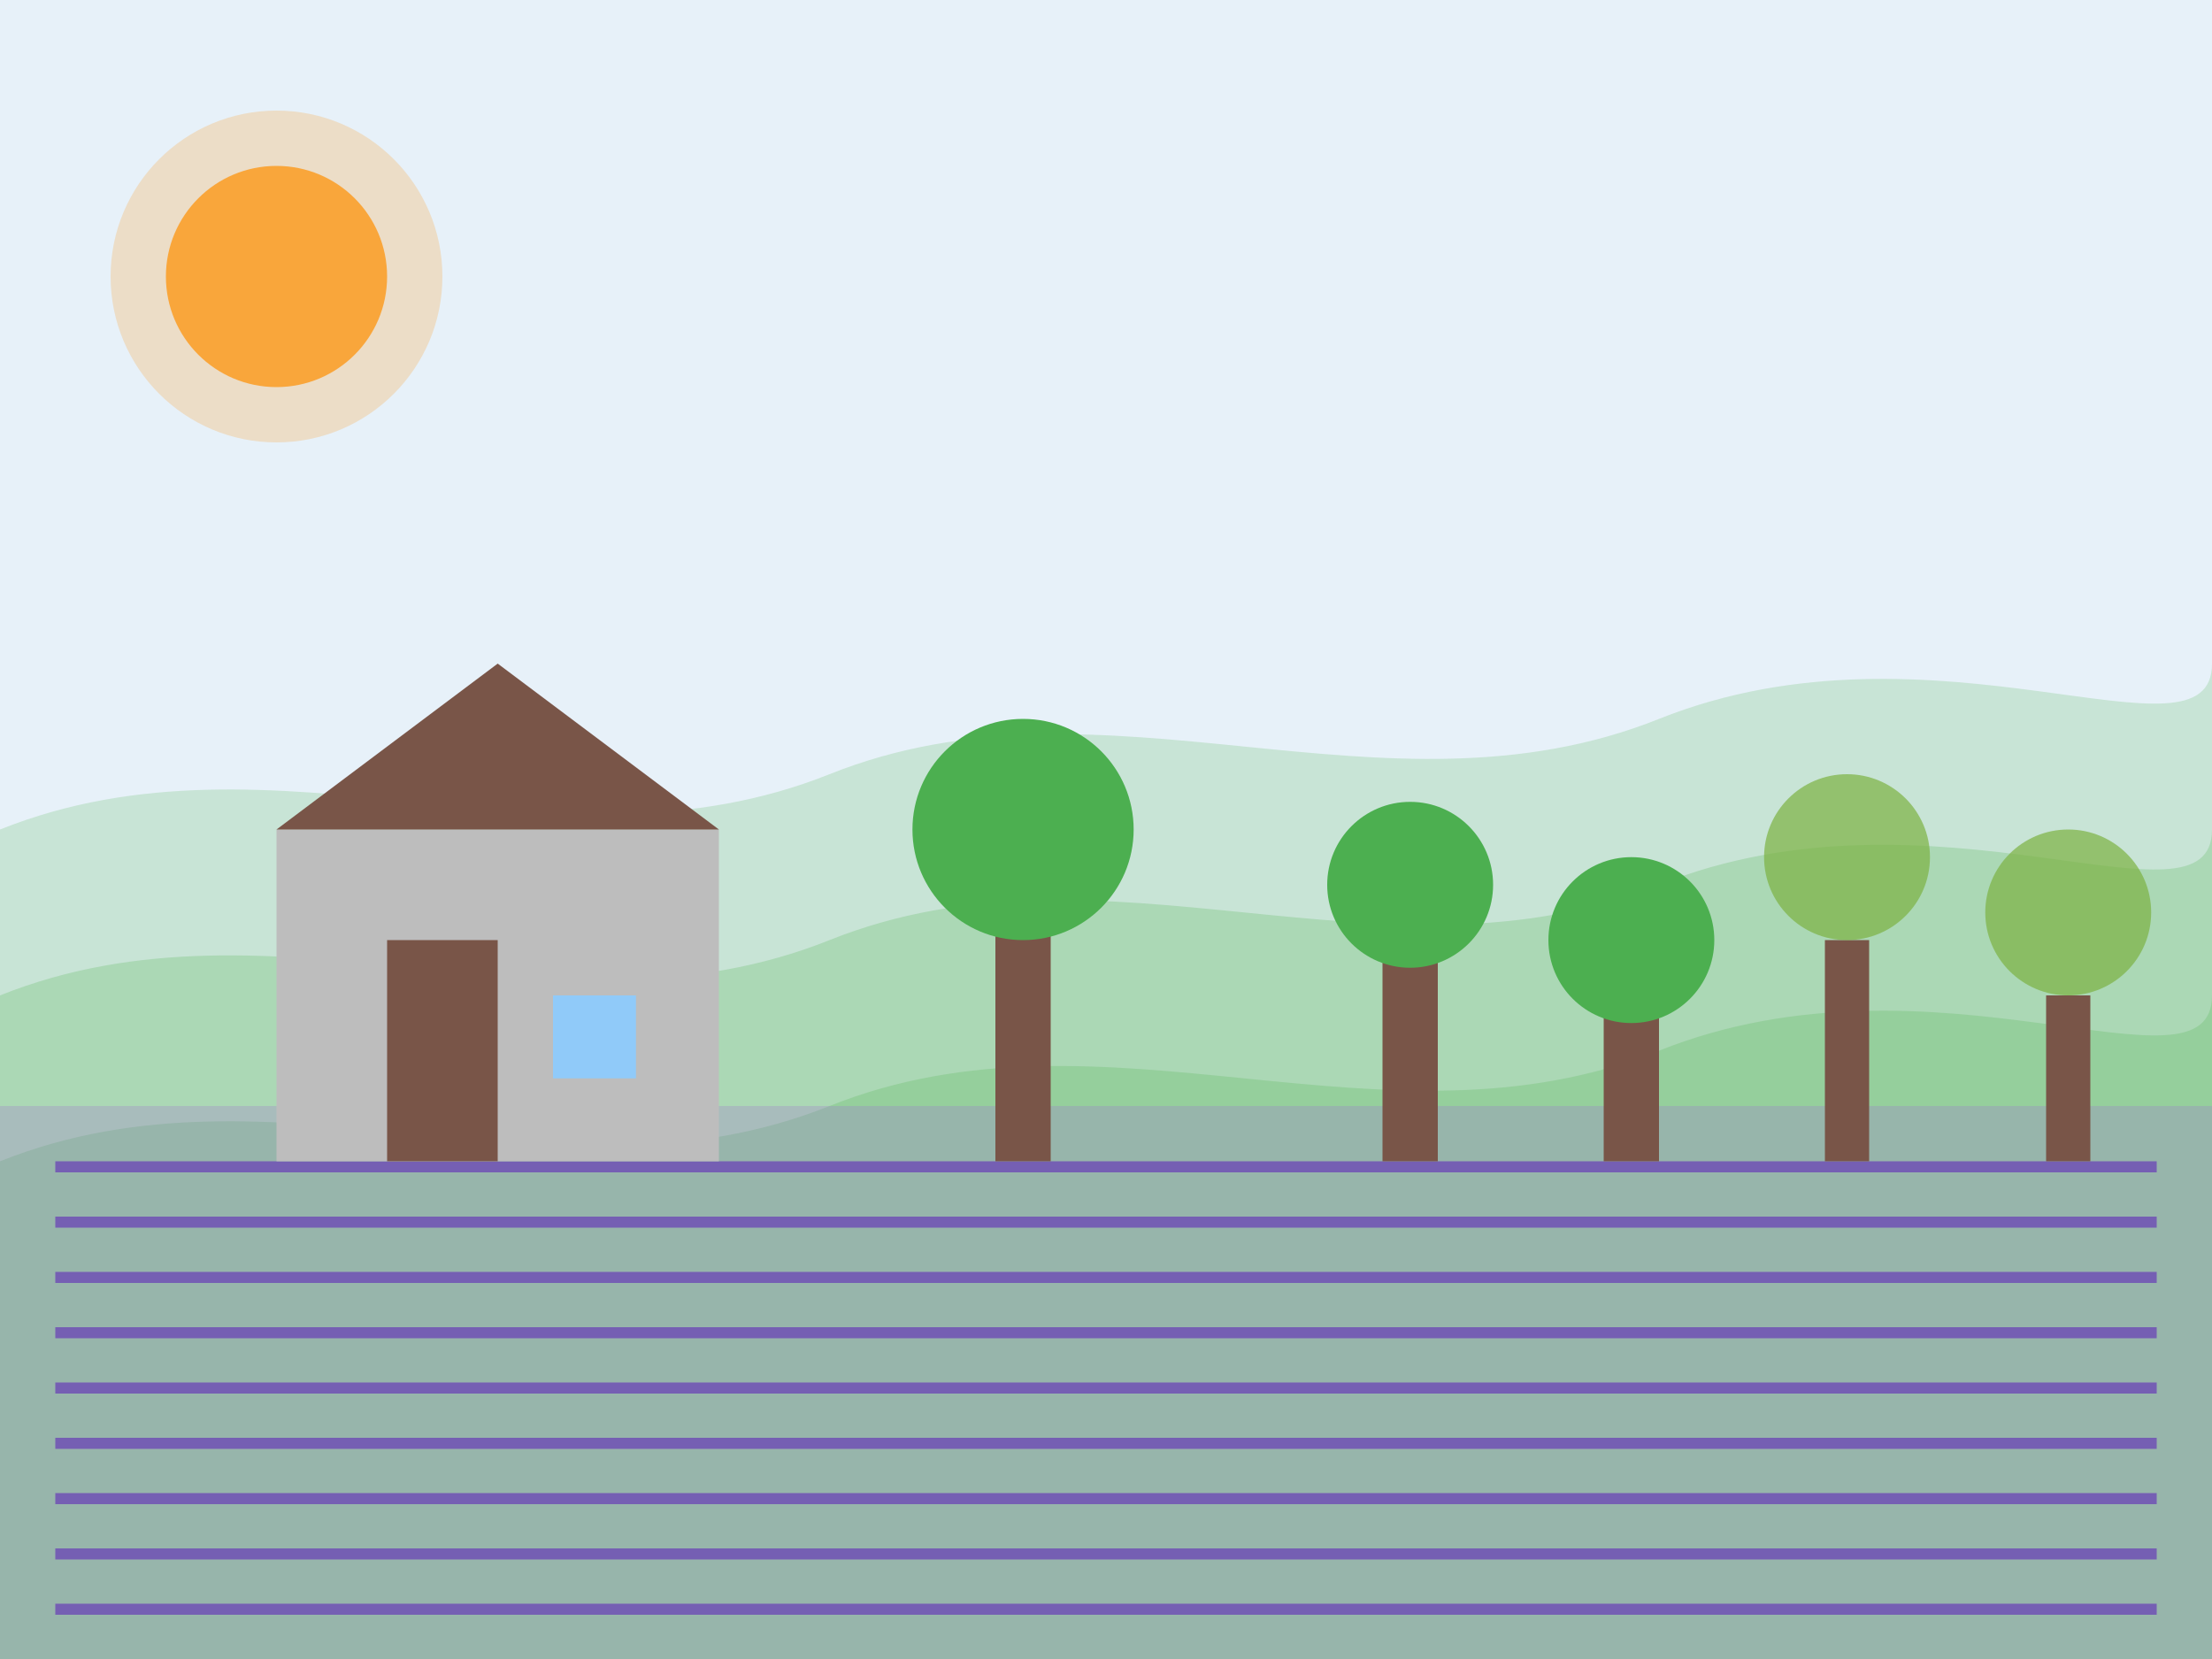 <svg width="400" height="300" viewBox="0 0 400 300" fill="none" xmlns="http://www.w3.org/2000/svg">
  <rect width="400" height="300" fill="#F5F7FA"/>
  
  <!-- Sky background -->
  <rect width="400" height="200" fill="#64B5F6" opacity="0.1"/>
  
  <!-- Rolling hills -->
  <path d="M0 150C50 130 100 160 150 140C200 120 250 150 300 130C350 110 400 140 400 120V300H0V150Z" fill="#81C784" opacity="0.3"/>
  <path d="M0 180C50 160 100 190 150 170C200 150 250 180 300 160C350 140 400 170 400 150V300H0V180Z" fill="#81C784" opacity="0.4"/>
  <path d="M0 210C50 190 100 220 150 200C200 180 250 210 300 190C350 170 400 200 400 180V300H0V210Z" fill="#81C784" opacity="0.5"/>
  
  <!-- Lavender fields -->
  <rect y="200" width="400" height="100" fill="#9575CD" opacity="0.3"/>
  <g opacity="0.7">
    <!-- Lavender rows -->
    <rect x="10" y="210" width="380" height="2" fill="#673AB7"/>
    <rect x="10" y="220" width="380" height="2" fill="#673AB7"/>
    <rect x="10" y="230" width="380" height="2" fill="#673AB7"/>
    <rect x="10" y="240" width="380" height="2" fill="#673AB7"/>
    <rect x="10" y="250" width="380" height="2" fill="#673AB7"/>
    <rect x="10" y="260" width="380" height="2" fill="#673AB7"/>
    <rect x="10" y="270" width="380" height="2" fill="#673AB7"/>
    <rect x="10" y="280" width="380" height="2" fill="#673AB7"/>
    <rect x="10" y="290" width="380" height="2" fill="#673AB7"/>
  </g>
  
  <!-- Stone house -->
  <rect x="50" y="150" width="80" height="60" fill="#BDBDBD"/>
  <path d="M50 150L90 120L130 150H50Z" fill="#795548"/>
  <rect x="70" y="170" width="20" height="40" fill="#795548"/>
  <rect x="100" y="180" width="15" height="15" fill="#90CAF9"/>
  
  <!-- Trees -->
  <rect x="180" y="160" width="10" height="50" fill="#795548"/>
  <circle cx="185" cy="150" r="20" fill="#4CAF50"/>
  
  <rect x="250" y="170" width="10" height="40" fill="#795548"/>
  <circle cx="255" cy="160" r="15" fill="#4CAF50"/>
  
  <rect x="290" y="180" width="10" height="30" fill="#795548"/>
  <circle cx="295" cy="170" r="15" fill="#4CAF50"/>
  
  <!-- Olive trees -->
  <rect x="330" y="170" width="8" height="40" fill="#795548"/>
  <circle cx="334" cy="155" r="15" fill="#7CB342" opacity="0.7"/>
  
  <rect x="370" y="180" width="8" height="30" fill="#795548"/>
  <circle cx="374" cy="165" r="15" fill="#7CB342" opacity="0.7"/>
  
  <!-- Sun -->
  <circle cx="50" cy="50" r="20" fill="#FF8F00" opacity="0.7"/>
  <circle cx="50" cy="50" r="30" fill="#FF8F00" opacity="0.2"/>
</svg>
